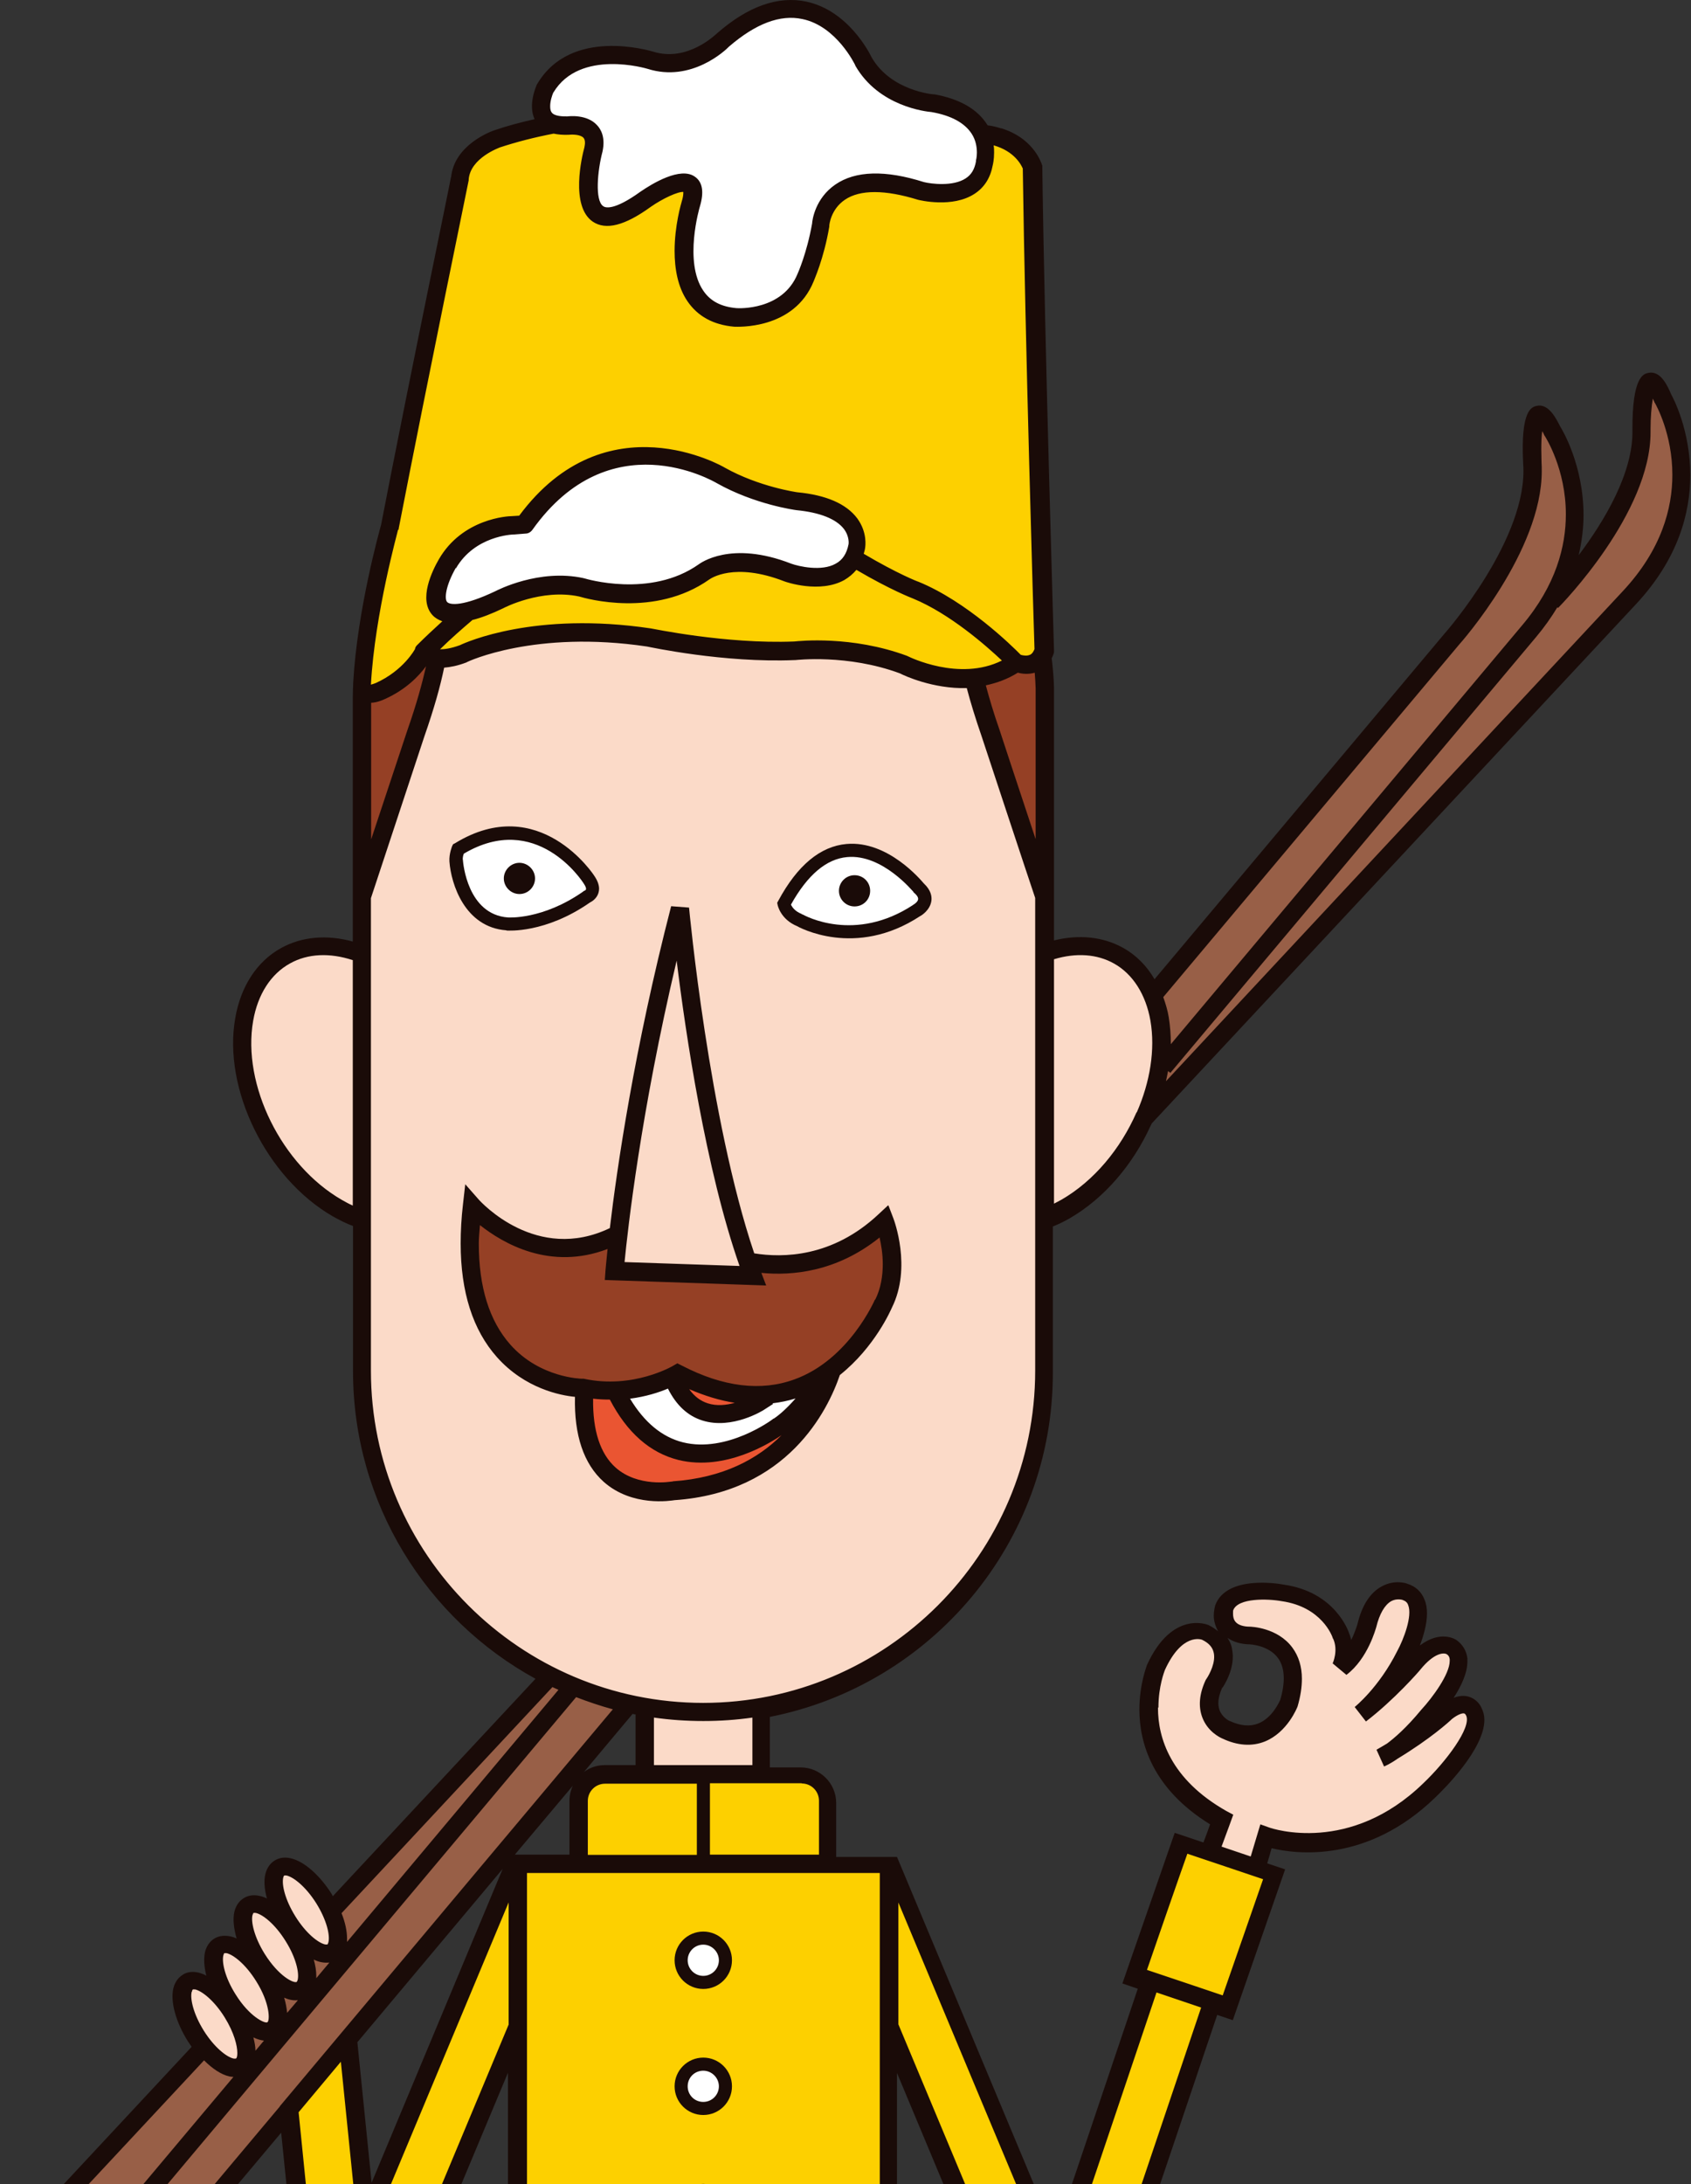 <svg width="635" height="820" viewBox="0 0 635 820" fill="none" xmlns="http://www.w3.org/2000/svg">
<rect x="0" y="0" width="635" height="820" fill="#333333" stroke="none"/>
<path d="M451.994 701.87L459.062 682.563C419.758 660.325 434.411 625.59 434.411 625.59C442.513 607.748 452.856 612.402 452.856 612.402C465.699 618.436 456.045 632.054 456.045 632.054C450.012 644.897 460.441 649.293 460.441 649.293C477.335 657.309 484.144 639.208 484.144 639.208C491.384 614.298 469.319 613.867 469.319 613.867C457.252 613.436 460.096 603.093 460.096 603.093C463.372 594.043 482.162 597.491 482.162 597.491C499.659 599.99 503.968 613.437 503.968 613.437C506.813 619.556 503.796 625.762 503.796 625.762C511.036 620.332 513.708 609.73 513.708 609.73C517.759 593.267 527.93 597.06 527.93 597.06C539.135 600.68 527.93 621.28 527.93 621.28C520.69 635.76 511.036 643.259 511.036 643.259C521.466 635.243 531.119 624.124 531.119 624.124C539.566 613.695 545.341 617.746 545.341 617.746C554.822 624.211 536.463 643.863 536.463 643.863C525.603 657.136 518.88 659.463 518.88 659.463C534.567 650.672 543.358 642.225 543.358 642.225C551.547 636.019 553.788 642.052 553.788 642.052C558.615 651.189 537.066 671.617 537.066 671.617C507.589 700.319 475.697 688.941 475.697 688.941L470.095 707.817L451.994 701.784V701.87Z" fill="#FBDAC8"/>
<path d="M443.719 691.528L426.308 741.606L431.997 743.502L396.83 847.709L335.375 700.664L333.737 701.267V699.63H310.896V675.927C310.896 670.41 306.414 666.015 300.984 666.015H227.117C221.601 666.015 217.205 670.497 217.205 675.927V699.63H194.364V701.354L192.812 700.664L137.39 833.142L128.771 748.415C128.082 741.692 122.048 736.779 115.325 737.468C108.602 738.158 103.689 744.191 104.292 750.914L117.739 883.91C117.739 883.91 117.825 884.254 117.825 884.427C117.825 884.858 117.997 885.289 118.083 885.72C118.169 886.064 118.256 886.409 118.428 886.754C118.6 887.099 118.773 887.53 118.945 887.875C119.118 888.219 119.29 888.564 119.462 888.909C119.635 889.254 119.893 889.598 120.152 889.857C120.411 890.202 120.583 890.46 120.928 890.805C121.186 891.064 121.445 891.408 121.79 891.667C122.048 891.926 122.393 892.184 122.652 892.443C122.996 892.701 123.255 892.874 123.6 893.046C123.944 893.218 124.375 893.477 124.806 893.649C124.979 893.736 125.151 893.822 125.323 893.908C125.496 893.908 125.668 893.908 125.841 894.08C126.272 894.253 126.703 894.339 127.134 894.425C127.478 894.425 127.823 894.598 128.168 894.684C128.599 894.684 129.03 894.77 129.461 894.77C129.892 894.77 130.236 894.77 130.667 894.77C130.84 894.77 131.098 894.77 131.271 894.77C131.529 894.77 131.702 894.684 131.96 894.598C132.305 894.598 132.736 894.425 133.081 894.339C133.512 894.253 133.943 894.08 134.374 893.908C134.718 893.822 134.977 893.649 135.236 893.477C135.667 893.305 136.098 893.046 136.442 892.874C136.701 892.701 136.959 892.529 137.218 892.357C137.563 892.098 137.908 891.839 138.252 891.495C138.511 891.236 138.77 890.977 138.942 890.805C139.287 890.46 139.545 890.116 139.804 889.771C139.976 889.512 140.149 889.254 140.321 888.909C140.58 888.478 140.838 888.047 141.011 887.616C141.011 887.444 141.183 887.357 141.269 887.185L194.191 760.482V926.403H208.758C206.431 950.364 203.414 966.741 203.414 966.741C194.709 991.306 211.947 994.15 211.947 994.15C227.117 997.512 246.252 995.702 246.252 995.702C246.252 995.702 262.284 995.184 257.371 969.585C257.371 969.585 255.992 951.916 256.336 926.489H271.42C271.679 951.916 270.386 969.585 270.386 969.585C265.473 995.184 281.505 995.702 281.505 995.702C281.505 995.702 300.639 997.512 315.809 994.15C315.809 994.15 333.048 991.306 324.342 966.741C324.342 966.741 321.412 950.45 318.998 926.403H333.565V760.396L386.573 887.185C386.573 887.185 386.573 887.271 386.66 887.357C386.918 887.961 387.177 888.478 387.521 888.995C387.608 889.167 387.78 889.34 387.866 889.512C388.211 889.943 388.556 890.374 388.987 890.805C389.159 890.977 389.332 891.15 389.504 891.322C389.849 891.667 390.28 892.012 390.711 892.27C390.969 892.443 391.142 892.615 391.4 892.788C391.745 893.046 392.176 893.218 392.607 893.391C392.952 893.563 393.296 893.736 393.641 893.822C393.814 893.822 393.9 893.994 394.072 893.994C394.331 894.08 394.503 894.08 394.762 894.167C395.193 894.253 395.537 894.339 395.968 894.425C396.313 894.425 396.744 894.511 397.089 894.598C397.52 894.598 397.865 894.598 398.296 894.598C398.64 894.598 399.071 894.598 399.502 894.511C399.933 894.511 400.278 894.425 400.709 894.339C401.054 894.253 401.485 894.167 401.829 893.994C402.088 893.994 402.347 893.908 402.605 893.736C402.778 893.736 402.864 893.563 403.036 893.477C403.381 893.305 403.64 893.132 403.984 892.96C404.415 892.701 404.846 892.529 405.191 892.27C405.45 892.098 405.622 891.926 405.794 891.753C406.225 891.408 406.57 891.064 406.915 890.633C407.087 890.46 407.26 890.288 407.346 890.029C407.691 889.598 408.035 889.167 408.294 888.736C408.38 888.564 408.552 888.305 408.639 888.133C408.897 887.616 409.156 887.099 409.414 886.495C409.414 886.409 409.414 886.323 409.501 886.237L455.097 751.087L460.958 753.069L478.369 702.905L443.461 691.097L443.719 691.528Z" fill="#FDD000"/>
<path d="M624.466 149.546C616.364 130.497 616.45 161.268 616.45 161.268C617.225 190.832 582.662 225.826 582.662 225.826L581.024 227.636C603.004 192.556 582.835 161.699 582.835 161.699C573.698 143.081 575.422 173.852 575.422 173.852C577.749 203.33 545.082 240.134 545.082 240.134L326.067 501.125L9.912 840.035L24.823 853.912L75.936 799.18L5.171 883.39L20.772 896.491L341.323 514.399L611.795 224.361C646.272 187.384 624.379 149.632 624.379 149.632" fill="#985F47"/>
<path d="M121.704 712.732C127.134 721.524 128.6 730.488 124.807 732.901C121.015 735.228 113.516 730.057 108.086 721.265C102.569 712.474 101.19 703.423 104.983 701.096C108.775 698.769 116.274 703.941 121.704 712.732Z" fill="#FBDAC8"/>
<path d="M110.068 726.869C115.584 735.661 116.963 744.711 113.17 747.038C109.378 749.451 101.879 744.194 96.449 735.402C90.933 726.61 89.554 717.56 93.346 715.233C97.139 712.906 104.637 718.077 110.068 726.869Z" fill="#FBDAC8"/>
<path d="M99.207 741.952C104.723 750.744 106.102 759.708 102.31 762.121C98.517 764.448 91.019 759.277 85.589 750.485C80.072 741.693 78.693 732.643 82.486 730.316C86.278 727.989 93.777 733.16 99.207 741.952Z" fill="#FBDAC8"/>
<path d="M87.312 755.566C92.829 764.358 94.208 773.408 90.415 775.735C86.623 778.062 79.124 772.891 73.694 764.099C68.178 755.308 66.799 746.344 70.591 743.93C74.383 741.603 81.882 746.775 87.312 755.566Z" fill="#FBDAC8"/>
<path d="M272.455 735.917C272.455 740.485 268.748 744.192 264.18 744.192C259.612 744.192 255.906 740.485 255.906 735.917C255.906 731.349 259.612 727.643 264.18 727.643C268.748 727.643 272.455 731.349 272.455 735.917Z" fill="white"/>
<path d="M272.455 783.238C272.455 787.807 268.748 791.513 264.18 791.513C259.612 791.513 255.906 787.807 255.906 783.238C255.906 778.67 259.612 774.964 264.18 774.964C268.748 774.964 272.455 778.67 272.455 783.238Z" fill="white"/>
<path d="M435.359 382.615C431.394 360.118 412.949 350.12 392.262 357.705V258.411C390.366 189.284 333.738 133.776 264.094 133.776C194.45 133.776 135.925 191.181 135.925 261.945V358.222C114.808 349.861 95.76 359.773 91.709 382.701C87.227 408.128 102.914 439.846 126.703 453.551C129.806 455.361 132.909 456.74 135.925 457.774V514.662C135.925 577.927 181.866 630.504 242.115 640.934V666.274H285.987V640.934C346.322 630.504 392.262 577.927 392.262 514.662V457.43C394.934 456.395 397.606 455.189 400.364 453.637C424.154 439.933 439.754 408.214 435.272 382.787" fill="#FBDAC8"/>
<path d="M294.348 339.347C316.758 297.974 345.029 333.399 345.029 333.399C350.632 338.398 344.167 341.846 344.167 341.846C320.723 357.275 300.209 345.466 300.209 345.466C295.124 343.398 294.348 339.347 294.348 339.347Z" fill="white"/>
<path d="M172.126 318.748C202.121 300.216 221.17 330.384 221.17 330.384C224.531 335.124 220.308 336.762 220.308 336.762C204.017 348.139 190.399 346.933 190.399 346.933C172.816 345.64 171.264 323.402 171.264 323.402C171.092 320.989 172.126 318.748 172.126 318.748Z" fill="white"/>
<path d="M332.101 458.462C312.793 476.562 291.935 475.873 280.644 473.546C281.247 475.356 281.936 477.166 282.54 478.89L230.738 477.166C230.738 477.166 231.083 472.167 232.117 463.203C201.002 479.579 177.126 452.515 177.126 452.515C169.196 520.952 218.412 520.952 218.412 520.952C238.582 525.347 254.441 515.694 254.441 515.694C308.915 543.793 331.583 489.319 331.583 489.319C338.565 475.27 332.101 458.376 332.101 458.376" fill="#954025"/>
<path d="M254.527 515.779C254.527 515.779 239.185 525.088 219.447 521.209C216.602 566.719 252.803 559.651 252.803 559.651C293.745 556.979 307.966 527.673 312.448 513.969C299.951 523.536 280.988 529.397 254.613 515.779" fill="#EA5532"/>
<path d="M392.263 258.322C390.367 189.196 333.738 133.688 264.094 133.688C194.451 133.688 135.926 191.092 135.926 261.856V336.585L156.181 275.302C166.955 244.531 165.749 231.689 165.749 231.689V202.124C168.248 157.908 227.032 170.75 227.032 170.75C250.993 175.663 263.491 175.232 263.491 175.232H264.87C264.87 175.232 277.368 175.663 301.33 170.75C301.33 170.75 360.113 157.821 362.613 202.124V231.689C362.613 231.689 361.406 244.617 372.094 275.302L392.349 336.499V258.322H392.263Z" fill="#954025"/>
<path d="M387.953 62.579C387.953 62.579 384.85 52.064 369.853 50.254C369.853 50.254 252.2 30.084 186.866 51.977C186.866 51.977 173.678 56.373 172.816 66.889C172.816 66.889 157.905 138.86 146.441 197.729C146.441 197.729 137.391 229.534 136.098 257.288C135.84 262.632 142.821 259.357 142.821 259.357C154.716 254.013 159.198 245.049 159.198 245.049L159.629 244.79C160.318 245.825 163.335 249.272 173.937 245.394C173.937 245.394 199.795 232.723 243.58 239.274C243.58 239.274 271.852 245.394 298.399 244.273C298.399 244.273 318.568 241.687 339.513 249.445C339.513 249.445 363.302 261.77 381.833 248.669C381.833 248.669 389.763 252.203 392.349 244.273C392.349 244.273 388.815 129.292 387.953 62.493" fill="#FDD000"/>
<path d="M192.727 197.214L197.036 196.955C228.324 152.997 270.903 178.596 270.903 178.596C284.522 186.267 299.433 188.25 299.433 188.25C324.688 190.663 321.929 205.057 321.929 205.057C318.309 223.158 295.813 215.056 295.813 215.056C274.523 206.781 264.353 214.711 264.353 214.711C244.356 228.847 218.24 220.572 218.24 220.572C202.553 217.211 187.555 225.226 187.555 225.226C159.542 238.414 161.266 223.589 168.162 211.694C176.35 197.559 192.727 197.214 192.727 197.214Z" fill="white"/>
<path d="M204.794 33.101C216.171 13.794 244.27 22.586 244.27 22.586C259.44 27.326 271.507 15.001 271.507 15.001C306.415 -15.339 324.257 23.103 324.257 23.103C332.531 37.497 350.373 38.79 350.373 38.79C374.938 43.186 369.853 61.286 369.853 61.286C367.181 77.059 346.15 71.802 346.15 71.802C309.863 60.252 308.397 84.558 308.397 84.558C306.329 96.453 302.709 104.296 302.709 104.296C296.158 120.587 276.334 119.208 276.334 119.208C247.459 116.794 259.526 76.715 259.526 76.715C264.611 59.648 242.546 74.904 242.546 74.904C212.12 96.884 223.067 56.114 223.067 56.114C225.221 45.685 213.585 47.237 213.585 47.237C197.812 48.099 204.794 33.187 204.794 33.187" fill="white"/>
<path d="M254.527 515.78C254.527 515.78 244.873 521.641 231.082 522.072C252.199 565.858 292.279 535.518 292.279 535.518C299.347 531.122 307.018 520.262 310.207 515.607C297.709 524.227 279.436 528.623 254.527 515.78Z" fill="white"/>
<path d="M254.526 515.779C254.526 515.779 253.837 516.21 252.63 516.814C261.939 541.292 285.211 526.295 285.211 526.295C286.59 525.691 287.883 524.657 288.917 523.537C279.264 524.571 267.8 522.675 254.44 515.779" fill="#EA5532"/>
<path d="M432.515 421.744L614.467 226.69C630.241 209.71 634.723 192.472 634.723 178.422C634.723 161.442 628.258 149.289 627.569 148.083C626.276 145.066 623.69 139.032 619.036 139.98C617.226 140.325 612.916 141.273 613.002 161.27C613.433 177.56 602.228 195.92 592.833 208.417C594.04 203.16 594.643 198.074 594.643 193.42C594.643 174.63 586.627 161.27 585.851 160.063C584.386 157.133 581.456 151.272 576.974 152.392C575.164 152.823 570.94 153.944 571.974 174.027C574.129 201.781 542.841 237.464 542.497 237.809C542.497 237.809 452.942 344.516 433.549 367.615C430.618 362.616 426.654 358.565 421.827 355.893C414.328 351.67 405.278 350.721 395.797 353.049V258.323V258.237C395.71 254.531 395.366 250.738 394.935 247.118C395.193 246.601 395.452 246.084 395.624 245.48L395.797 244.877V244.274C395.797 243.153 392.263 128.517 391.401 62.58V62.148L391.228 61.718C391.056 61.287 388.47 52.926 378.041 48.875C378.041 48.875 377.265 48.616 376.145 48.185C376.145 48.185 375.972 48.185 375.886 48.185C374.248 47.668 372.18 47.151 370.887 47.065C370.887 47.065 370.801 46.892 370.715 46.806C367.008 40.945 360.371 37.153 350.976 35.429C350.804 35.429 350.718 35.429 350.632 35.429C350.459 35.429 334.514 34.136 327.273 21.466C326.498 19.828 318.482 3.968 302.795 0.607C292.193 -1.634 280.902 2.331 269.266 12.502C268.921 12.76 258.233 23.448 245.304 19.397C244.011 19.052 214.447 10.088 201.777 31.464C201.777 31.464 201.691 31.636 201.605 31.723C201.26 32.584 198.243 39.307 200.743 44.738C195.485 45.944 190.486 47.237 185.745 48.875C185.142 49.047 170.403 54.133 169.369 66.803V66.372C169.369 67.061 154.371 138.946 143.08 197.126C142.476 199.281 134.202 228.931 132.65 255.996C132.564 257.978 132.478 260.047 132.478 262.029V353.48C122.825 350.808 113.43 351.583 105.586 355.893C96.536 360.892 90.416 370.201 88.347 382.182C83.607 408.815 100.07 442.258 124.979 456.652C127.479 458.031 129.979 459.324 132.564 460.272V514.746C132.564 564.479 160.318 607.92 201.087 630.244L124.979 711.869C124.979 711.869 124.721 711.438 124.635 711.179C120.153 704.025 114.205 698.767 109.206 697.647C106.362 696.957 104.293 697.733 103.086 698.509C101.88 699.285 100.328 700.75 99.639 703.594C99.035 706.094 99.294 709.283 100.242 712.731C99.38 712.3 98.432 711.955 97.57 711.783C94.726 711.093 92.657 711.869 91.45 712.644C90.244 713.42 88.692 714.885 88.003 717.73C87.399 720.402 87.744 723.936 88.865 727.728C88.089 727.383 87.313 727.125 86.537 726.952C83.693 726.349 81.624 727.039 80.418 727.814C79.211 728.59 77.66 730.055 76.97 732.9C76.453 735.313 76.625 738.33 77.487 741.691C76.539 741.174 75.505 740.829 74.643 740.571C71.799 739.881 69.73 740.571 68.523 741.433C67.317 742.209 65.765 743.674 65.075 746.518C63.955 751.517 66.024 759.102 70.506 766.256C71.023 767.032 71.454 767.722 71.971 768.411L7.068 838.055L4.741 840.468L22.238 857.62L2.241 881.41L0 884.082L20.859 901.579L105.586 800.647L114.119 884.599C114.981 893.218 122.738 899.51 131.358 898.648C137.391 898.045 142.218 894.166 144.373 888.995L190.744 778.151V930.367H204.966C202.725 951.657 200.139 966.051 200.053 966.568C198.415 971.395 197.554 975.791 197.554 979.669C197.554 983.548 198.415 987.168 200.139 990.099C204.104 996.822 211.086 998.028 211.431 998.115C213.327 998.545 215.309 998.89 217.205 999.149V1020.61C213.068 1021.13 209.793 1024.66 209.793 1028.97V1029.49C209.793 1029.49 210.051 1031.3 208.759 1032.42C207.724 1033.28 204.363 1035.09 194.364 1032.68C193.933 1032.59 183.763 1030.26 177.298 1036.04C173.247 1039.57 171.61 1045.09 172.299 1052.5V1052.67V1052.85C173.161 1057.33 176.523 1065 183.59 1065H243.149C247.804 1065 251.596 1061.21 251.596 1056.55V1029.14C251.596 1025.87 249.7 1023.02 246.856 1021.65V999.838C248.235 999.666 253.406 998.804 257.285 993.977C260.216 990.357 261.595 985.444 261.595 979.325C261.595 976.48 261.25 973.377 260.647 970.016C260.647 969.499 259.612 955.191 259.612 934.332C259.612 933.125 259.612 931.919 259.612 930.712H267.887C267.887 931.919 267.887 933.211 267.887 934.332C267.887 955.277 266.852 969.499 266.852 970.016C266.249 973.377 265.904 976.48 265.904 979.325C265.904 985.444 267.37 990.357 270.3 993.977C274.093 998.718 279.092 999.666 280.816 999.838V1021.65C278.057 1023.02 276.075 1025.87 276.075 1029.14V1056.55C276.075 1061.21 279.868 1065 284.522 1065H344.081C351.235 1065 354.51 1057.33 355.372 1052.85V1052.67V1052.5C356.148 1045.09 354.424 1039.57 350.373 1036.04C343.822 1030.26 333.738 1032.59 333.307 1032.68C323.309 1035.09 319.947 1033.28 318.913 1032.42C317.62 1031.3 317.878 1029.57 317.878 1029.49V1029.32V1029.06C317.878 1024.75 314.603 1021.21 310.466 1020.7V999.235C312.448 998.976 314.517 998.632 316.413 998.201C316.499 998.201 323.567 996.994 327.532 990.271C329.256 987.34 330.118 983.807 330.118 979.842C330.118 975.877 329.256 971.567 327.618 966.74C327.532 966.309 324.946 951.829 322.705 930.539H336.841V778.237L382.954 888.564C383.126 889.081 383.385 889.684 383.643 890.201C385.54 893.994 388.729 896.752 392.694 898.131C396.659 899.424 400.882 899.165 404.674 897.355C408.467 895.459 411.311 892.27 412.604 888.305C412.604 888.305 449.753 778.065 457.08 756.43L462.941 758.413L482.593 701.784L475.87 699.543C476.559 697.216 477.163 695.147 477.507 693.854C486.73 696.095 513.45 699.543 538.963 674.806C542.324 671.617 557.408 656.619 557.408 645.673C557.408 644.121 557.063 642.656 556.374 641.277C555.684 639.639 554.133 637.743 551.547 636.967C549.823 636.45 547.84 636.623 545.858 637.398C548.616 633.175 551.03 628.176 551.03 623.78C551.03 623.349 551.03 622.918 551.03 622.573C550.685 619.729 549.22 617.315 546.892 615.678C546.634 615.505 541.031 611.799 533.188 617.746C534.481 614.299 535.86 609.817 535.86 605.679C535.86 603.869 535.601 602.059 534.912 600.508C533.791 597.577 531.55 595.509 528.447 594.561C528.102 594.388 523.793 592.923 518.966 595.509C514.57 597.836 511.467 602.576 509.743 609.73C509.743 609.73 508.968 612.489 507.416 615.678C507.158 614.73 506.899 613.781 506.468 612.833L506.64 613.264C506.468 612.575 501.469 597.663 482.075 594.905C480.007 594.474 460.441 591.285 456.304 602.749V602.921L456.218 603.094C456.218 603.352 455.787 604.731 455.787 606.541C455.787 608.351 456.304 610.334 457.424 612.402C456.39 611.627 455.27 610.765 453.804 610.075C453.632 609.989 440.186 604.3 430.705 625.073C430.705 625.245 427.86 632.141 427.86 641.794C427.86 654.378 432.773 671.531 454.408 684.89C453.977 686.183 453.029 688.769 451.908 691.7L441.134 688.08L440.013 691.269L421.482 744.622L427.257 746.604L396.141 838.917L336.841 697.13H333.393H314V676.875C314 669.462 307.966 663.515 300.64 663.515H289.09V644.552C349.597 632.658 395.366 579.304 395.366 515.436V460.445C397.521 459.583 399.675 458.549 401.744 457.342C414.845 449.757 425.533 437 432.084 422.606M619.811 162.304C619.811 162.304 619.811 161.529 619.811 161.184V161.011C619.811 156.788 620.156 152.565 620.673 149.634C620.846 150.065 621.018 150.41 621.277 150.927V151.099L621.449 151.272C621.88 152.047 628 162.908 628 178.25C628 190.834 623.949 206.349 609.382 221.95L437.859 405.885C438.117 404.592 438.376 403.385 438.634 402.092L439.496 402.782L576.801 239.188C579.99 235.396 582.576 231.689 584.817 227.983L585.076 228.242C586.541 226.776 619.811 192.644 619.811 162.304ZM547.668 242.291C548.961 240.912 578.956 206.78 578.956 176.871C578.956 175.75 578.956 174.63 578.87 173.509C578.87 171.958 578.784 170.32 578.784 168.769C578.784 166.183 578.87 163.683 579.128 161.873C579.387 162.304 579.559 162.649 579.818 163.166V163.339L579.99 163.511C580.508 164.287 588.006 176.181 588.006 193.075C588.006 205.056 584.3 219.709 571.63 234.706L439.669 392.008C439.669 388.56 439.41 385.199 438.893 381.923C438.462 379.251 437.686 376.752 436.824 374.338L547.754 242.205L547.668 242.291ZM132.478 452.601C131.099 451.998 129.72 451.222 128.341 450.446C105.758 437.431 90.847 407.264 95.07 383.216C96.794 373.304 101.707 365.633 108.948 361.668C115.584 357.962 123.859 357.617 132.478 360.461V452.515V452.601ZM459.062 633.606C459.924 632.313 462.941 627.486 462.941 621.884C462.941 620.763 462.768 619.556 462.51 618.263C462.251 617.229 461.734 616.109 460.958 614.902C463.113 616.367 465.785 617.229 469.147 617.315C469.233 617.315 476.387 617.574 479.921 622.487C481.386 624.469 482.075 627.055 482.075 630.072C482.075 632.485 481.645 635.157 480.783 638.088C480.438 638.864 477.766 644.983 472.422 647.052C469.319 648.258 465.785 647.914 461.82 646.104C461.648 646.104 458.976 644.811 457.942 641.966C457.683 641.191 457.511 640.329 457.511 639.381C457.511 637.657 458.028 635.674 458.976 633.52M435.014 640.932C435.014 633.089 437.255 627.486 437.428 626.969C443.892 612.833 451.132 615.505 451.391 615.592C453.718 616.712 455.183 618.177 455.701 620.16C456.735 623.866 454.149 628.607 453.115 630.158L452.942 630.417L452.77 630.675C450.357 635.847 449.926 640.587 451.477 644.725C453.546 650.241 458.372 652.396 458.976 652.654C464.578 655.326 470.095 655.757 475.008 653.775C483.455 650.327 487.075 641.105 487.247 640.674C488.368 636.881 488.885 633.433 488.885 630.244C488.885 625.676 487.678 621.797 485.351 618.608C479.748 610.937 469.664 610.679 469.233 610.679C467.423 610.679 465.009 610.248 463.889 608.782C463.199 607.92 463.027 606.8 463.027 605.852C463.027 605.162 463.027 604.645 463.113 604.473C464.923 599.818 476.128 600.163 481.3 601.111C496.383 603.266 500.262 614.299 500.435 614.816V614.988L500.607 615.161C502.676 619.643 500.435 624.469 500.435 624.469L505.606 628.779C513.708 622.659 516.639 611.282 516.811 610.851C518.018 605.852 520 602.49 522.414 601.111C524.482 599.991 526.465 600.594 526.551 600.594C527.758 601.025 528.447 601.542 528.792 602.576C530.43 606.628 527.154 615.333 524.655 619.901C517.845 633.52 508.795 640.76 508.709 640.846L512.932 646.276C523.534 638.174 533.102 627.228 533.446 626.71C538.445 620.591 542.066 620.332 543.272 621.022C543.962 621.453 544.307 622.056 544.393 622.918C544.393 623.09 544.393 623.263 544.393 623.521C544.393 628.52 537.928 637.312 533.705 641.88C528.016 648.776 523.62 652.482 520.862 654.551C519.569 655.326 518.276 656.102 516.897 656.878L519.742 663.17C519.742 663.17 521.896 662.308 524.827 660.239C537.066 652.827 544.22 646.362 545.255 645.328C547.582 643.518 549.22 643.087 549.823 643.259C550.168 643.346 550.34 643.69 550.34 643.69L550.512 643.949C552.84 648.431 542.755 661.618 534.481 669.462C506.899 696.268 477.852 686.528 476.645 686.097L473.284 684.89L472.25 688.338C472.25 688.338 470.957 692.648 469.664 696.957L458.717 693.251C460.786 687.735 463.113 681.27 463.113 681.27L460.527 679.891C439.41 667.91 434.842 652.31 434.842 641.191M445.875 695.923C450.615 697.475 469.405 703.853 474.318 705.49C472.508 710.834 460.958 743.846 459.148 749.104C454.408 747.466 435.531 741.174 430.705 739.537C432.515 734.193 443.978 701.181 445.875 695.923ZM434.239 747.983L451.046 753.672L406.571 885.547C405.795 887.788 404.244 889.598 402.089 890.632C400.02 891.667 397.607 891.839 395.366 891.063C393.125 890.288 391.315 888.736 390.28 886.581C389.246 884.513 389.074 882.099 389.849 879.858L434.325 747.897L434.239 747.983ZM337.272 714.024C349.511 743.329 387.781 834.866 393.297 847.967L384.764 873.394C374.938 849.949 353.476 798.492 337.358 759.964V714.024H337.272ZM177.557 232.724C180.918 231.862 184.711 230.397 189.02 228.328C189.279 228.156 203.328 220.915 217.464 223.932C220.05 224.708 245.821 232.034 266.335 217.554C266.852 217.209 275.644 210.917 294.52 218.243C295.124 218.502 307.88 222.898 317.103 217.726C318.827 216.692 320.292 215.485 321.585 213.934C334.514 221.519 342.443 224.535 342.874 224.708C356.665 230.397 370.284 242.377 376.231 247.98C360.199 255.996 341.237 246.515 341.064 246.428C340.978 246.428 340.806 246.342 340.72 246.256C319.861 238.499 300.037 240.653 298.227 240.826C272.541 241.86 244.701 235.913 244.356 235.913C200.915 229.448 175.057 241.084 172.73 242.205C169.196 243.498 166.869 243.756 165.231 243.756C169.369 239.705 173.506 236.085 177.557 232.638M171.179 213.417C178.246 201.177 192.296 200.66 192.899 200.66C192.899 200.66 192.985 200.66 193.072 200.66L197.381 200.315C198.415 200.315 199.364 199.712 199.967 198.85C229.014 158.081 267.628 180.491 269.266 181.439C283.401 189.369 298.399 191.437 299.089 191.524C307.88 192.386 313.914 194.799 316.844 198.505C319.085 201.436 318.654 204.194 318.654 204.28C317.965 207.814 316.413 210.227 313.827 211.607C308.57 214.623 299.95 212.641 297.106 211.607C274.351 202.729 262.888 211.52 262.37 211.865C244.184 224.708 219.705 217.209 219.446 217.123C219.36 217.123 219.274 217.123 219.102 217.037C202.38 213.417 186.693 221.605 186.004 221.95C174.023 227.638 169.024 227.207 167.903 226.001C166.869 224.88 167.214 220.14 171.179 213.158M382.264 252.548C383.816 252.979 386.143 253.238 388.556 252.548C388.729 254.444 388.815 256.427 388.901 258.323V315.038C382.868 296.937 375.369 274.096 375.369 274.096C373.128 267.718 371.49 262.115 370.197 257.289C374.248 256.427 378.386 254.961 382.351 252.462M207.81 34.739C217.723 18.19 242.977 25.775 243.236 25.861C259.612 31.033 272.455 18.88 273.748 17.501C283.746 8.881 292.969 5.348 301.329 7.158C314.172 9.83 321.068 24.31 321.154 24.482C321.154 24.569 321.154 24.655 321.24 24.741C330.032 39.997 347.787 41.893 349.77 42.066C357.182 43.358 362.182 46.117 364.853 50.168C366.491 52.667 366.836 55.339 366.836 57.322C366.836 59.046 366.491 60.252 366.491 60.252C366.491 60.339 366.491 60.511 366.491 60.597C365.974 63.528 364.767 65.596 362.612 66.975C357.872 70.078 349.684 69.044 346.925 68.354C332.531 63.786 321.24 64.045 313.655 69.302C306.156 74.474 305.036 82.49 304.95 83.955C302.967 95.16 299.519 102.745 299.519 102.745C293.917 116.622 277.282 115.76 276.506 115.674C270.817 115.157 266.766 113.088 264.094 109.123C256.682 98.263 262.715 77.836 262.801 77.577C264.439 72.147 263.836 68.354 260.991 66.372C255.561 62.407 244.873 68.958 240.477 71.975C230.565 79.128 227.29 78.008 226.514 77.405C223.325 75.25 224.359 64.045 226.256 56.891C227.376 51.633 225.739 48.616 224.187 46.979C220.395 42.841 213.758 43.617 212.982 43.703C211.431 43.703 208.155 43.703 207.121 42.152C206.69 41.548 206.604 40.773 206.604 39.825C206.604 37.928 207.293 35.86 207.81 34.653M149.717 198.764V198.591V198.419C161.008 140.325 175.919 68.354 176.005 67.665V67.492V67.32C176.695 59.218 187.641 55.425 187.728 55.339C194.02 53.271 200.743 51.547 207.897 50.168C209.534 50.513 211.431 50.685 213.585 50.599C215.051 50.426 217.981 50.513 219.102 51.719C219.877 52.581 219.705 54.133 219.446 55.339C218.498 58.787 214.103 77.318 222.549 83.18C227.462 86.541 234.616 84.731 244.356 77.663C248.924 74.474 254.613 71.888 256.596 72.061C256.596 72.147 256.596 72.147 256.596 72.405C256.596 73.009 256.509 74.043 255.992 75.681C255.82 76.284 253.32 84.645 253.32 94.212C253.32 100.677 254.441 107.658 258.147 113.088C262.026 118.777 267.887 121.966 275.73 122.656C276.678 122.656 298.14 123.949 305.553 105.59C305.553 105.417 309.345 97.315 311.414 85.076C311.414 84.99 311.414 84.817 311.414 84.731C311.414 84.472 311.931 78.611 317.275 74.991C322.964 71.112 332.445 71.199 344.684 74.991C345.374 75.164 357.699 78.18 365.974 72.75C369.68 70.337 371.921 66.717 372.783 62.062C372.869 61.718 373.3 59.907 373.3 57.322C373.3 56.46 373.3 55.512 373.128 54.563C380.971 56.805 383.471 61.89 384.074 63.269C384.936 126.534 388.125 233.586 388.47 243.67C387.867 245.222 387.091 245.739 386.746 245.825C385.626 246.342 384.161 246.084 383.299 245.825C380.023 242.464 363.043 225.828 344.943 218.416C344.771 218.416 337.013 215.399 324.343 207.9C324.515 207.211 324.774 206.521 324.86 205.745C324.946 205.142 325.808 199.971 321.93 194.627C317.792 189.11 310.207 185.835 299.347 184.801C299.347 184.801 285.125 182.818 272.196 175.578C271.852 175.319 227.635 149.548 194.968 193.592C193.847 193.678 192.468 193.765 192.21 193.765C190.744 193.765 173.678 194.627 164.8 209.969C162.301 214.279 157.043 225.053 162.387 230.914C163.335 231.948 164.628 232.724 166.093 233.241C162.99 236.085 159.801 239.016 156.612 242.205C156.181 242.636 155.923 243.067 155.836 243.67C155.836 243.67 151.613 251.686 141.097 256.427C140.494 256.685 139.804 256.858 139.287 257.03C140.753 230.224 149.458 199.281 149.458 198.936M139.374 263.839C141.528 263.753 143.511 262.891 144.286 262.546C152.475 258.926 157.388 253.669 159.974 250.135C158.594 256.341 156.44 264.27 152.992 274.096C152.992 274.096 145.321 297.282 139.374 315.124V263.753V263.839ZM207.38 633.347C208.155 633.692 208.931 634.037 209.707 634.382L130.323 729.021C130.323 729.021 130.323 728.159 130.323 727.814C130.323 724.97 129.634 721.695 128.255 718.247C165.662 678.167 199.708 641.622 207.38 633.433M117.825 735.658C118.687 736.089 119.635 736.434 120.497 736.606C121.704 736.865 122.738 736.865 123.686 736.778L118.773 742.64C118.773 742.64 118.773 742.122 118.773 741.778C118.773 739.881 118.429 737.813 117.825 735.658ZM106.362 704.887C106.534 704.284 106.706 704.111 106.706 704.111C106.706 704.111 107.051 704.025 107.655 704.111C110.24 704.715 114.809 708.249 118.773 714.541C122.738 720.919 123.945 726.521 123.342 729.107C123.169 729.711 122.997 729.883 122.997 729.969C122.997 729.969 122.652 730.055 122.049 729.969C119.463 729.366 114.895 725.832 110.93 719.454C106.965 713.075 105.758 707.473 106.362 704.887ZM94.812 719.023C94.984 718.419 95.157 718.247 95.157 718.161C95.157 718.161 95.501 718.075 96.105 718.161C98.691 718.764 103.259 722.298 107.224 728.676C111.189 734.968 112.395 740.657 111.792 743.243C111.619 743.846 111.447 744.019 111.447 744.019C110.413 744.708 104.724 742.036 99.38 733.503C95.415 727.125 94.209 721.436 94.812 718.937M111.792 751L107.827 755.655C107.655 753.845 107.31 751.948 106.706 749.966C108.43 750.742 110.154 751.086 111.792 750.914M83.865 734.106C84.038 733.503 84.21 733.331 84.21 733.244C84.21 733.244 84.555 733.244 85.072 733.244C87.658 733.848 92.226 737.382 96.191 743.76C101.449 752.121 101.363 758.585 100.414 759.188C99.466 759.792 93.605 757.034 88.434 748.673C84.469 742.381 83.262 736.692 83.865 734.106ZM99.121 766.084L95.932 769.876C95.932 768.325 95.588 766.601 95.157 764.877C96.536 765.567 97.829 765.912 99.121 766.084ZM72.057 747.725C72.143 747.121 72.402 746.949 72.402 746.863C72.402 746.863 72.747 746.863 73.264 746.863C75.85 747.466 80.418 751 84.383 757.378C88.003 763.24 89.123 768.066 89.123 770.738C89.123 771.859 88.951 772.635 88.606 772.807C88.606 772.807 88.261 772.893 87.658 772.807C85.072 772.204 80.504 768.67 76.539 762.378C72.574 755.999 71.368 750.397 71.971 747.811M14.653 839.951C16.29 838.227 43.269 809.266 76.625 773.496C79.814 776.686 83.09 778.84 86.106 779.53C86.624 779.616 87.141 779.702 87.658 779.702L26.892 852.018C23.444 848.656 17.152 842.451 14.567 839.865M105.069 790.735V790.821C61.024 843.226 22.324 889.426 20.428 891.667C17.497 889.253 13.015 885.375 10.085 882.961C14.136 878.048 195.657 661.791 216.344 637.14C220.826 638.864 225.394 640.415 230.134 641.708C214.878 659.808 156.44 729.538 105.069 790.735ZM261.681 669.548V696.354H220.739V676.099C220.739 672.479 223.67 669.634 227.204 669.634H261.681V669.548ZM245.563 662.653V644.811C251.596 645.673 257.802 646.104 264.094 646.104C270.386 646.104 276.506 645.673 282.54 644.811V662.653H245.563ZM238.667 662.653H227.118C224.187 662.653 221.429 663.601 219.274 665.238L237.547 643.432C237.547 643.432 238.236 643.604 238.667 643.604V662.653ZM131.013 891.58C126.186 892.098 121.79 888.564 121.273 883.651L112.137 792.976L127.996 774.014L138.943 881.754C139.46 886.581 135.84 890.977 131.013 891.494M134.202 766.687L188.762 701.612L139.546 819.437L134.202 766.687ZM191.003 760.05C175.488 797.199 154.974 846.243 144.717 870.808L141.011 833.831C145.666 822.626 179.539 741.605 191.003 714.196V760.05ZM215.223 670.151C214.361 671.875 213.844 673.944 213.844 676.013V696.268H193.33L215.309 670.151H215.223ZM244.96 1056.04C244.96 1056.9 244.27 1057.59 243.408 1057.59H183.849C181.177 1057.59 179.712 1052.67 179.367 1051.21C179.367 1050.35 179.281 1049.57 179.281 1048.8C179.281 1045.09 180.229 1042.42 182.039 1040.78C185.228 1037.94 191.089 1038.54 192.985 1038.97C202.725 1041.3 209.707 1040.69 213.672 1036.99C217.033 1033.88 217.033 1029.92 216.861 1028.54C216.861 1027.68 217.55 1027.08 218.412 1027.08H243.408C244.27 1027.08 244.96 1027.76 244.96 1028.63V1056.04ZM240.219 1015.7H224.359V1012.08H240.219V1015.7ZM224.359 1004.06H240.219V1007.68H224.359V1004.06ZM252.372 989.064C249.872 992.253 246.511 992.512 246.339 992.512C245.994 992.512 227.376 994.15 212.896 991.047C212.551 991.047 208.5 990.185 206.259 986.22C203.932 982.169 204.104 975.963 206.862 968.119V967.861L207.035 967.602C207.035 967.43 209.793 952.26 212.12 930.109H253.148C253.062 953.553 254.268 969.843 254.268 970.016V970.188V970.36C255.906 978.807 255.216 985.272 252.372 988.978M311.328 1028.54C311.242 1029.92 311.155 1033.88 314.517 1036.99C318.482 1040.69 325.463 1041.3 335.203 1038.97C337.186 1038.54 342.961 1038.02 346.15 1040.78C348.046 1042.42 348.908 1045.09 348.908 1048.8C348.908 1049.57 348.908 1050.35 348.735 1051.21C348.391 1052.67 346.925 1057.59 344.253 1057.59H284.694C283.832 1057.59 283.143 1056.9 283.143 1056.04V1028.63C283.143 1027.76 283.832 1027.08 284.694 1027.08H309.69C310.466 1027.08 311.155 1027.76 311.242 1028.54M303.915 1015.7H288.056V1012.08H303.915V1015.7ZM288.056 1004.06H303.915V1007.68H288.056V1004.06ZM322.016 986.22C319.775 990.185 315.637 990.961 315.465 991.047C300.899 994.236 282.281 992.598 282.109 992.512C281.764 992.512 278.402 992.253 275.989 989.064C273.145 985.358 272.455 978.894 274.093 970.447V970.274V970.102C274.093 969.93 275.299 953.639 275.213 930.195H316.241C318.568 952.346 321.24 967.516 321.326 967.689V967.947L321.499 968.206C324.257 975.963 324.429 982.255 322.102 986.306M330.376 703.163V876.841L300.123 851.415L298.571 853.311L289.349 864.257L330.376 898.045V923.127H197.898V898.045L239.012 864.257L228.238 851.415L226.342 852.966L197.898 876.841V703.163H330.376ZM330.29 891.667C324.171 886.581 299.433 866.24 296.33 863.74C297.796 861.93 299.347 860.206 300.812 858.396C304.088 861.068 328.739 881.841 330.29 883.22C330.29 884.426 330.29 887.874 330.29 891.667ZM197.985 891.667C197.985 887.788 197.985 884.426 197.985 883.22C199.536 881.927 224.273 861.154 227.462 858.396C228.928 860.12 230.479 861.93 231.944 863.74C228.841 866.24 204.104 886.581 197.985 891.667ZM301.071 669.548C304.691 669.548 307.535 672.479 307.535 676.013V696.268H266.594V669.462H301.071V669.548ZM264.094 639.295C195.313 639.295 139.287 583.355 139.287 514.574V337.189L159.37 276.423C163.077 265.822 165.404 257.375 166.783 250.652C169.024 250.479 171.782 249.962 174.971 248.756C175.057 248.756 175.23 248.669 175.316 248.583C175.574 248.411 200.829 236.43 242.977 242.722C243.925 242.895 271.765 248.928 298.399 247.807C298.485 247.807 298.571 247.807 298.658 247.807C298.83 247.807 318.223 245.48 337.961 252.807C339.599 253.669 350.373 258.668 363.043 258.323C364.423 263.581 366.233 269.528 368.646 276.51C368.646 276.51 386.746 331.328 388.729 337.103V514.574C388.729 583.355 332.79 639.295 264.008 639.295M395.797 451.998V360.116C404.071 357.617 412.001 358.134 418.379 361.754C425.447 365.719 430.274 373.39 431.998 383.13C433.894 394.076 431.825 406.316 426.912 417.521L426.74 417.693C420.793 431.225 410.88 443.292 398.641 450.36C397.607 450.964 396.659 451.395 395.71 451.912" fill="#1A0B08"/>
<path d="M264.094 746.691C270.042 746.691 274.868 741.864 274.868 735.917C274.868 729.969 270.042 725.143 264.094 725.143C258.147 725.143 253.32 729.969 253.32 735.917C253.32 741.864 258.147 746.691 264.094 746.691ZM264.094 730.056C267.283 730.056 269.955 732.728 269.955 735.917C269.955 739.106 267.37 741.778 264.094 741.778C260.819 741.778 258.233 739.106 258.233 735.917C258.233 732.728 260.819 730.056 264.094 730.056Z" fill="#1A0B08"/>
<path d="M264.095 794.012C270.042 794.012 274.869 789.185 274.869 783.238C274.869 777.291 270.042 772.464 264.095 772.464C258.147 772.464 253.32 777.291 253.32 783.238C253.32 789.185 258.147 794.012 264.095 794.012ZM264.095 777.377C267.284 777.377 269.956 780.049 269.956 783.238C269.956 786.427 267.37 789.099 264.095 789.099C260.819 789.099 258.233 786.513 258.233 783.238C258.233 779.963 260.819 777.377 264.095 777.377Z" fill="#1A0B08"/>
<path d="M264.094 841.418C270.042 841.418 274.868 836.591 274.868 830.644C274.868 824.697 270.042 819.87 264.094 819.87C258.147 819.87 253.32 824.697 253.32 830.644C253.32 836.591 258.147 841.418 264.094 841.418ZM264.094 824.783C267.283 824.783 269.955 827.369 269.955 830.644C269.955 833.92 267.37 836.505 264.094 836.505C260.819 836.505 258.233 833.92 258.233 830.644C258.233 827.369 260.819 824.783 264.094 824.783Z" fill="#1A0B08"/>
<path d="M317.878 316.848C308.052 317.71 299.433 324.864 292.279 338.137L291.848 338.913L292.021 339.775C292.021 339.775 293.055 345.119 299.347 347.705L299.002 347.532C299.864 348.05 321.154 359.944 345.546 343.912C345.805 343.826 349.339 341.757 349.77 338.051C349.942 336.5 349.597 334.173 346.925 331.673C345.805 330.38 333.393 315.469 317.878 316.848ZM342.96 339.689C320.981 354.169 302.191 343.74 301.416 343.309H301.243L301.071 343.137C298.485 342.102 297.451 340.551 297.02 339.603C303.226 328.484 310.293 322.45 318.137 321.761C331.411 320.554 342.874 334.776 343.047 334.862V335.034L343.305 335.207C343.909 335.724 344.857 336.672 344.77 337.534C344.77 338.396 343.478 339.43 342.874 339.689" fill="#1A0B08"/>
<path d="M190.227 349.344C190.744 349.344 204.793 350.465 221.515 338.829C222.204 338.484 224.014 337.449 224.704 335.295C224.876 334.777 224.963 334.174 224.963 333.657C224.963 332.192 224.359 330.554 223.239 328.916C223.152 328.658 202.552 297.111 170.834 316.591L170.144 316.936L169.799 317.625C169.799 317.625 168.593 320.469 168.765 323.4C169.368 331.847 174.54 348.137 190.141 349.258M173.764 322.797C173.764 321.762 173.936 320.987 174.195 320.469C201.346 304.438 218.498 330.554 219.188 331.675C219.963 332.795 220.136 333.485 220.05 333.829C220.05 334.174 219.532 334.346 219.446 334.433H219.274L219.015 334.691C203.759 345.379 190.83 344.431 190.744 344.431C175.488 343.311 173.936 323.917 173.85 323.141C173.85 322.969 173.85 322.883 173.85 322.71" fill="#1A0B08"/>
<path d="M333.479 452.517L329.773 455.965C312.534 472.083 293.916 472.255 283.229 470.531C266.162 420.022 258.836 341.587 258.75 340.725L252.027 340.208C238.15 393.906 231.685 438.468 229.013 461.05C201.518 474.238 180.659 451.31 179.797 450.362L174.712 444.587L173.85 452.172C173.247 457.344 172.988 462.171 172.988 466.825C172.988 485.012 177.556 499.32 186.607 509.49C197.122 521.299 210.482 523.885 215.912 524.402C215.567 538.796 219.187 549.57 226.686 556.293C237.46 565.86 252.027 563.361 253.32 563.188C295.813 560.258 310.896 529.401 315.378 516.213C328.566 505.698 334.599 491.648 334.944 490.873C342.443 475.789 335.72 458.033 335.461 457.344L333.651 452.603L333.479 452.517ZM254.095 360.636C257.457 388.045 265.042 439.157 277.712 475.272C270.127 475.013 240.218 473.979 234.53 473.807C235.736 461.567 240.563 417.781 254.095 360.636ZM252.544 556.207H252.372H252.113C252.027 556.207 239.615 558.448 231.168 550.949C225.393 545.777 222.549 537.072 222.721 525.091C224.876 525.35 226.945 525.436 229.013 525.436C235.478 537.848 244.097 545.433 254.785 548.105C272.455 552.414 289.434 541.554 293.486 538.796C284.694 547.587 271.679 554.828 252.544 556.121M290.469 532.59H290.383L290.21 532.762C290.038 532.935 272.972 545.605 256.423 541.468C248.579 539.485 241.942 533.969 236.598 525.091C242.546 524.315 247.372 522.764 250.82 521.299C253.923 527.505 258.233 531.556 263.749 533.28C274.954 536.813 286.59 529.487 287.107 529.142L286.676 529.401L290.296 527.074L290.124 526.815C293.055 526.47 295.985 525.867 298.743 525.005C295.727 528.453 292.882 531.039 290.555 532.59M258.922 521.557C264.697 524.057 270.386 525.781 275.902 526.643C272.799 527.505 269.179 527.936 265.732 526.815C263.06 525.953 260.732 524.229 258.836 521.557M328.566 487.856C328.566 487.856 318.912 510.438 298.312 517.851C285.814 522.419 271.506 520.695 256.078 512.679L254.354 511.818L252.716 512.766C252.716 512.766 237.719 521.644 219.187 517.592H218.843H218.498C218.326 517.592 202.725 517.334 191.606 504.75C183.762 495.872 179.797 483.202 179.797 466.825C179.797 464.67 180.056 462.171 180.228 459.93C188.848 466.739 206.517 477.168 228.152 468.894C227.634 473.979 227.376 476.823 227.376 476.91L227.117 480.53L287.711 482.598L285.901 477.858C297.278 478.978 314.086 477.599 330.29 464.584C330.893 467.256 331.496 470.704 331.496 474.582C331.496 478.892 330.807 483.633 328.652 487.942" fill="#1A0B08"/>
<path d="M320.895 328.571C317.619 328.571 315.034 331.243 315.034 334.432C315.034 337.622 317.619 340.293 320.895 340.293C324.17 340.293 326.756 337.708 326.756 334.432C326.756 331.157 324.17 328.571 320.895 328.571Z" fill="#1A0B08"/>
<path d="M195.053 335.639C198.329 335.639 200.915 332.967 200.915 329.778C200.915 326.589 198.243 323.917 195.053 323.917C191.864 323.917 189.192 326.589 189.192 329.778C189.192 332.967 191.864 335.639 195.053 335.639Z" fill="#1A0B08"/>
</svg>

